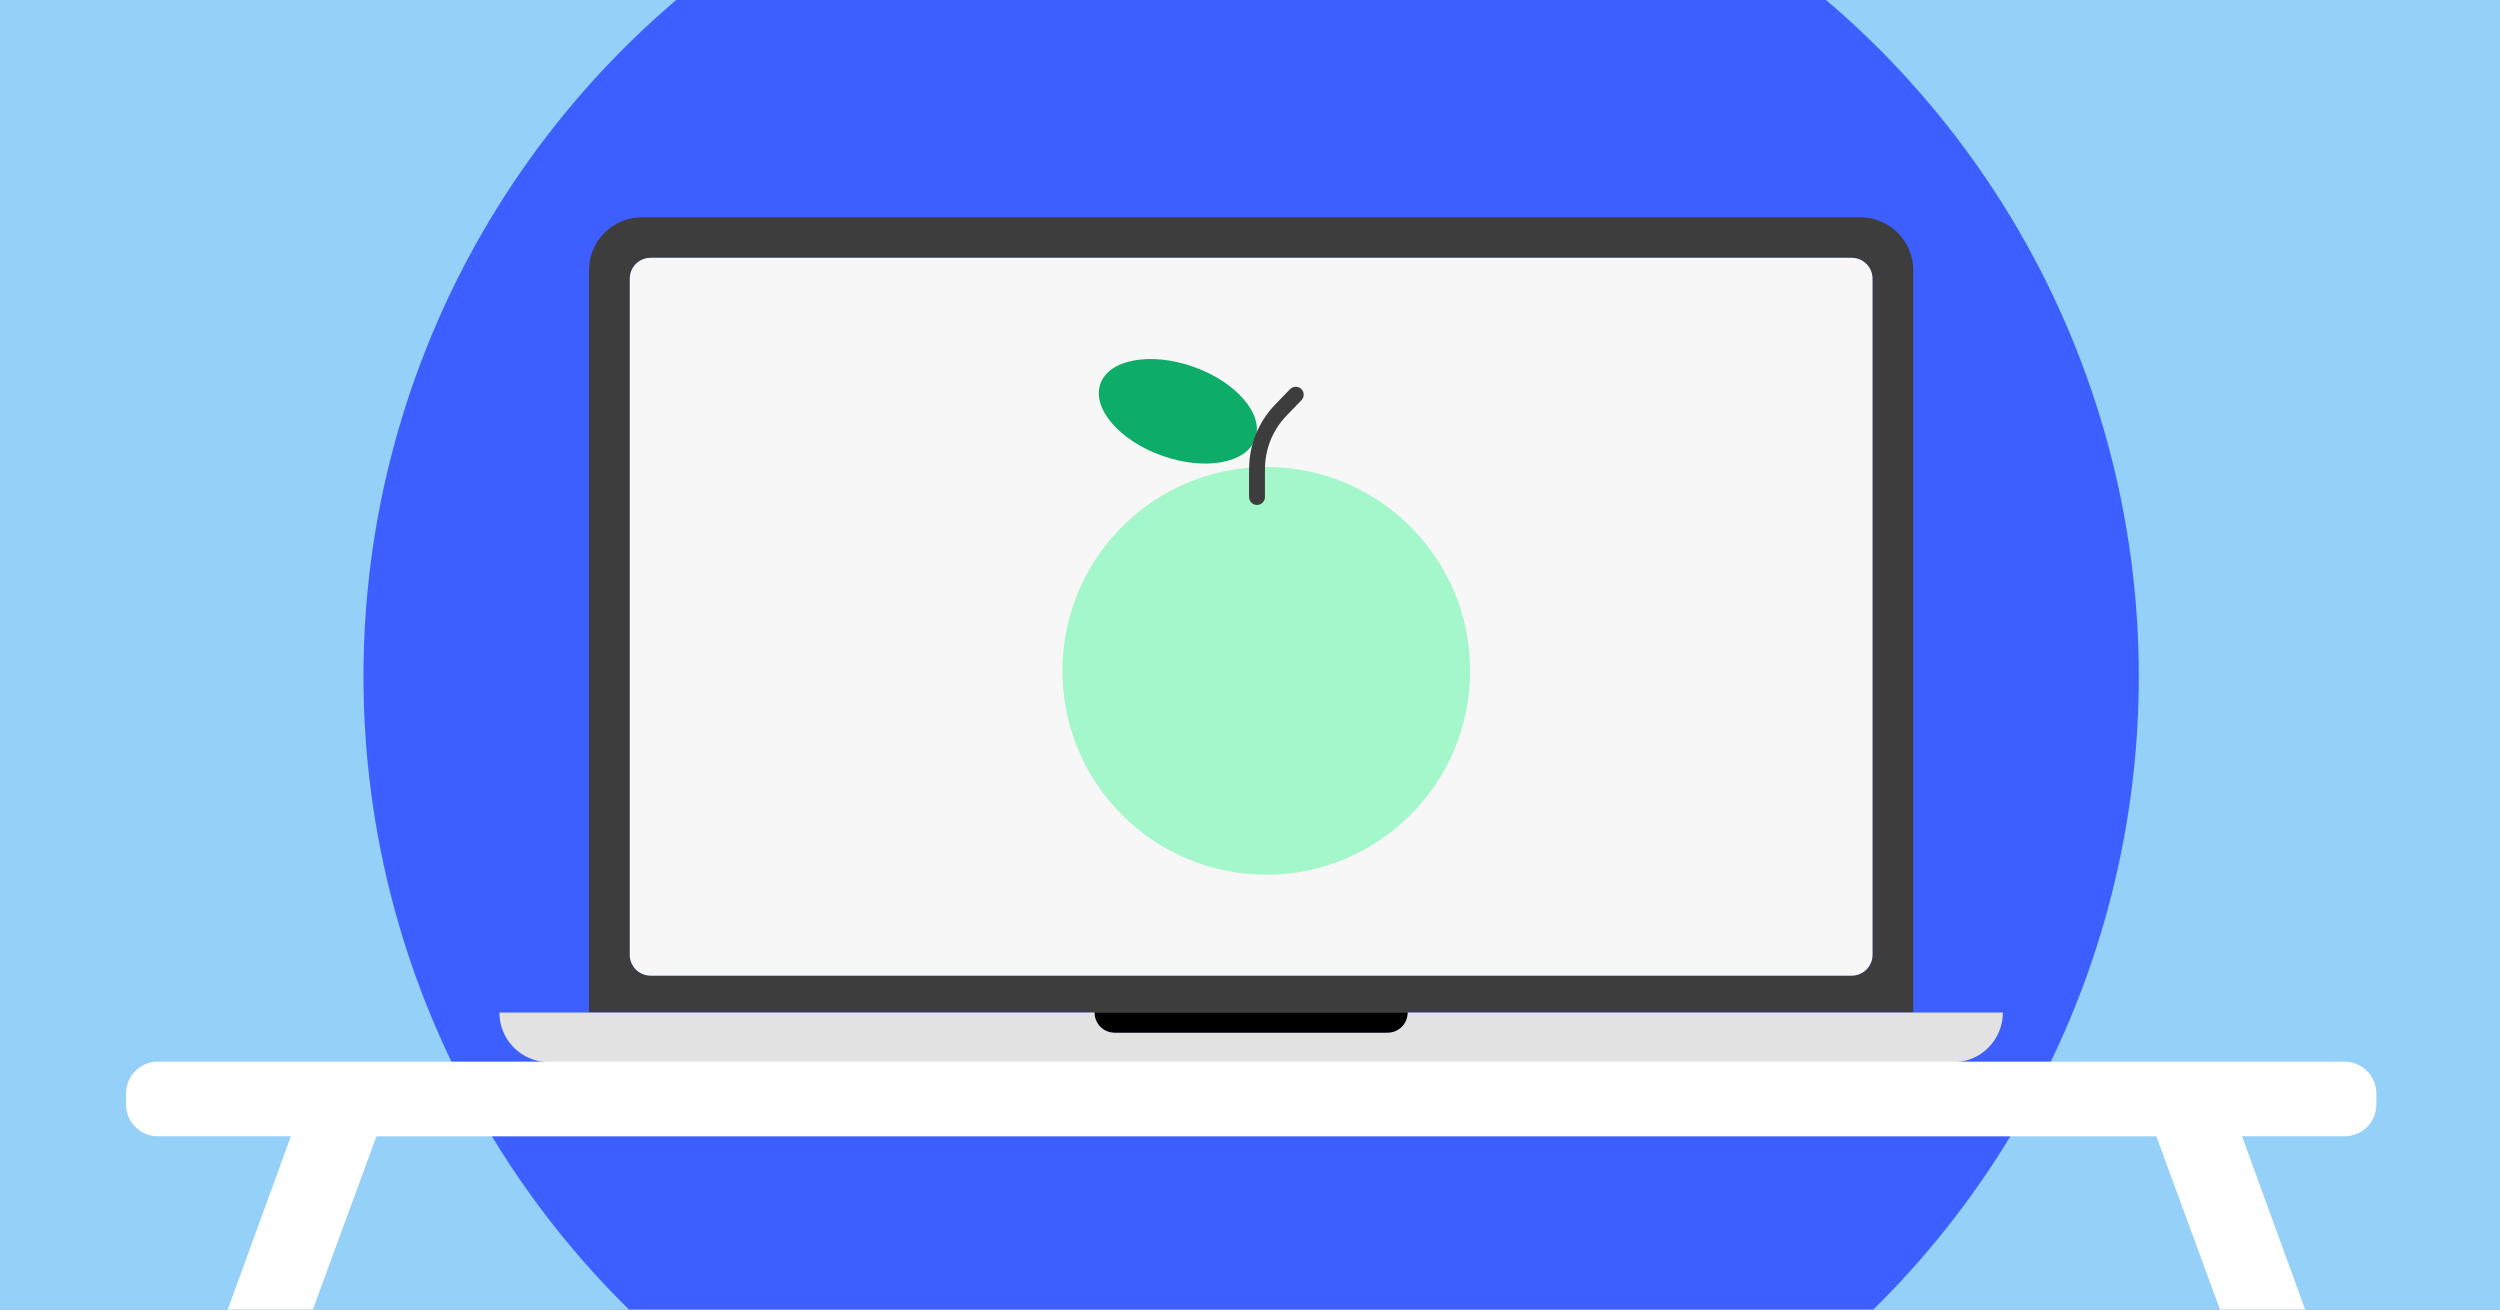 <svg viewBox="0 0 945 495" xmlns="http://www.w3.org/2000/svg" xmlns:xlink="http://www.w3.org/1999/xlink"><rect x="0" y="0" width="945" height="495" fill="#808080" stroke="none"/><clipPath id="b"><path d="M0 0H945V495H0Z"/></clipPath><g clip-path="url(#b)"><path d="M-14.75 0H962.31V517.46H-14.75Z" fill="#94d0f8"/><circle cx="472.93" cy="255.67" fill="#3e5fff" r="335.54"/><path d="m723.22 382.75V102.14c0-11.05-8.96-20.01-20-20.01H242.65c-11.05 0-20.01 8.96-20.01 20.01v280.6h500.58ZM238.06 105.31c0-4.33 3.52-7.85 7.85-7.85h454.03c4.34 0 7.85 3.52 7.85 7.85v255.62c0 4.34-3.51 7.85-7.85 7.85H245.91c-4.34 0-7.85-3.52-7.85-7.85V105.31Zm291.84 282.83c-1.38 1.38-3.29 2.24-5.39 2.24h-103.16c-4.21 0-7.63-3.42-7.63-7.63h118.4c0 2.1-.85 4.01-2.23 5.39Z" fill="#3d3d3d"/><path d="m532.13 382.75c0 2.1-.85 4.01-2.23 5.39s-3.29 2.23-5.39 2.23h-103.16c-4.21 0-7.63-3.41-7.63-7.62h118.4Z"/><path d="m699.94 97.46H245.91c-4.34 0-7.85 3.52-7.85 7.86v255.61c0 4.34 3.52 7.86 7.85 7.86h454.03c4.34 0 7.86-3.52 7.86-7.86V105.32c0-4.34-3.52-7.86-7.86-7.86Z" fill="#f7f7f7"/><path d="m532.34 382.75h224.74c0 5.18-2.1 9.87-5.49 13.26-3.4 3.4-8.09 5.5-13.27 5.5H207.54c-10.36 0-18.76-8.4-18.76-18.76h225.01m110.71 7.63c2.1 0 4.01-.86 5.39-2.23 1.38-1.38 2.23-3.29 2.23-5.39h-118.4c0 4.21 3.42 7.63 7.63 7.63h103.16Z" fill="#e2e2e2" fill-rule="evenodd"/><path d="m898.26 417.52v-4.22c0-6.6-5.4-12-12-12H59.64c-6.6 0-12 5.4-12 12v4.22c0 6.6 5.4 12 12 12h50.31l-47.24 129.59 30 5.47 49.6-135.06h672.79l52.63 143.3 30-5.47-50.24-137.84h38.78c6.6 0 12-5.4 12-12Z" fill="#ffffff"/><circle cx="478.65" cy="253.57" fill="#a3f7ca" r="77.06"/><ellipse cx="445.27" cy="155.38" fill="#0eac69" rx="17.83" ry="31.08" transform="matrix(.335 -.942 .942 .335 149.7 522.86)"/><path d="m475.15 190.87c-1.66 0-3-1.34-3-3v-10.44c0-9.25 3.54-18 9.98-24.63l5.51-5.69c1.16-1.19 3.05-1.22 4.24-.07 1.19 1.15 1.22 3.05.07 4.24l-5.51 5.69c-5.35 5.51-8.29 12.78-8.29 20.46v10.44c0 1.66-1.34 3-3 3Z" fill="#3d3d3d"/></g></svg>